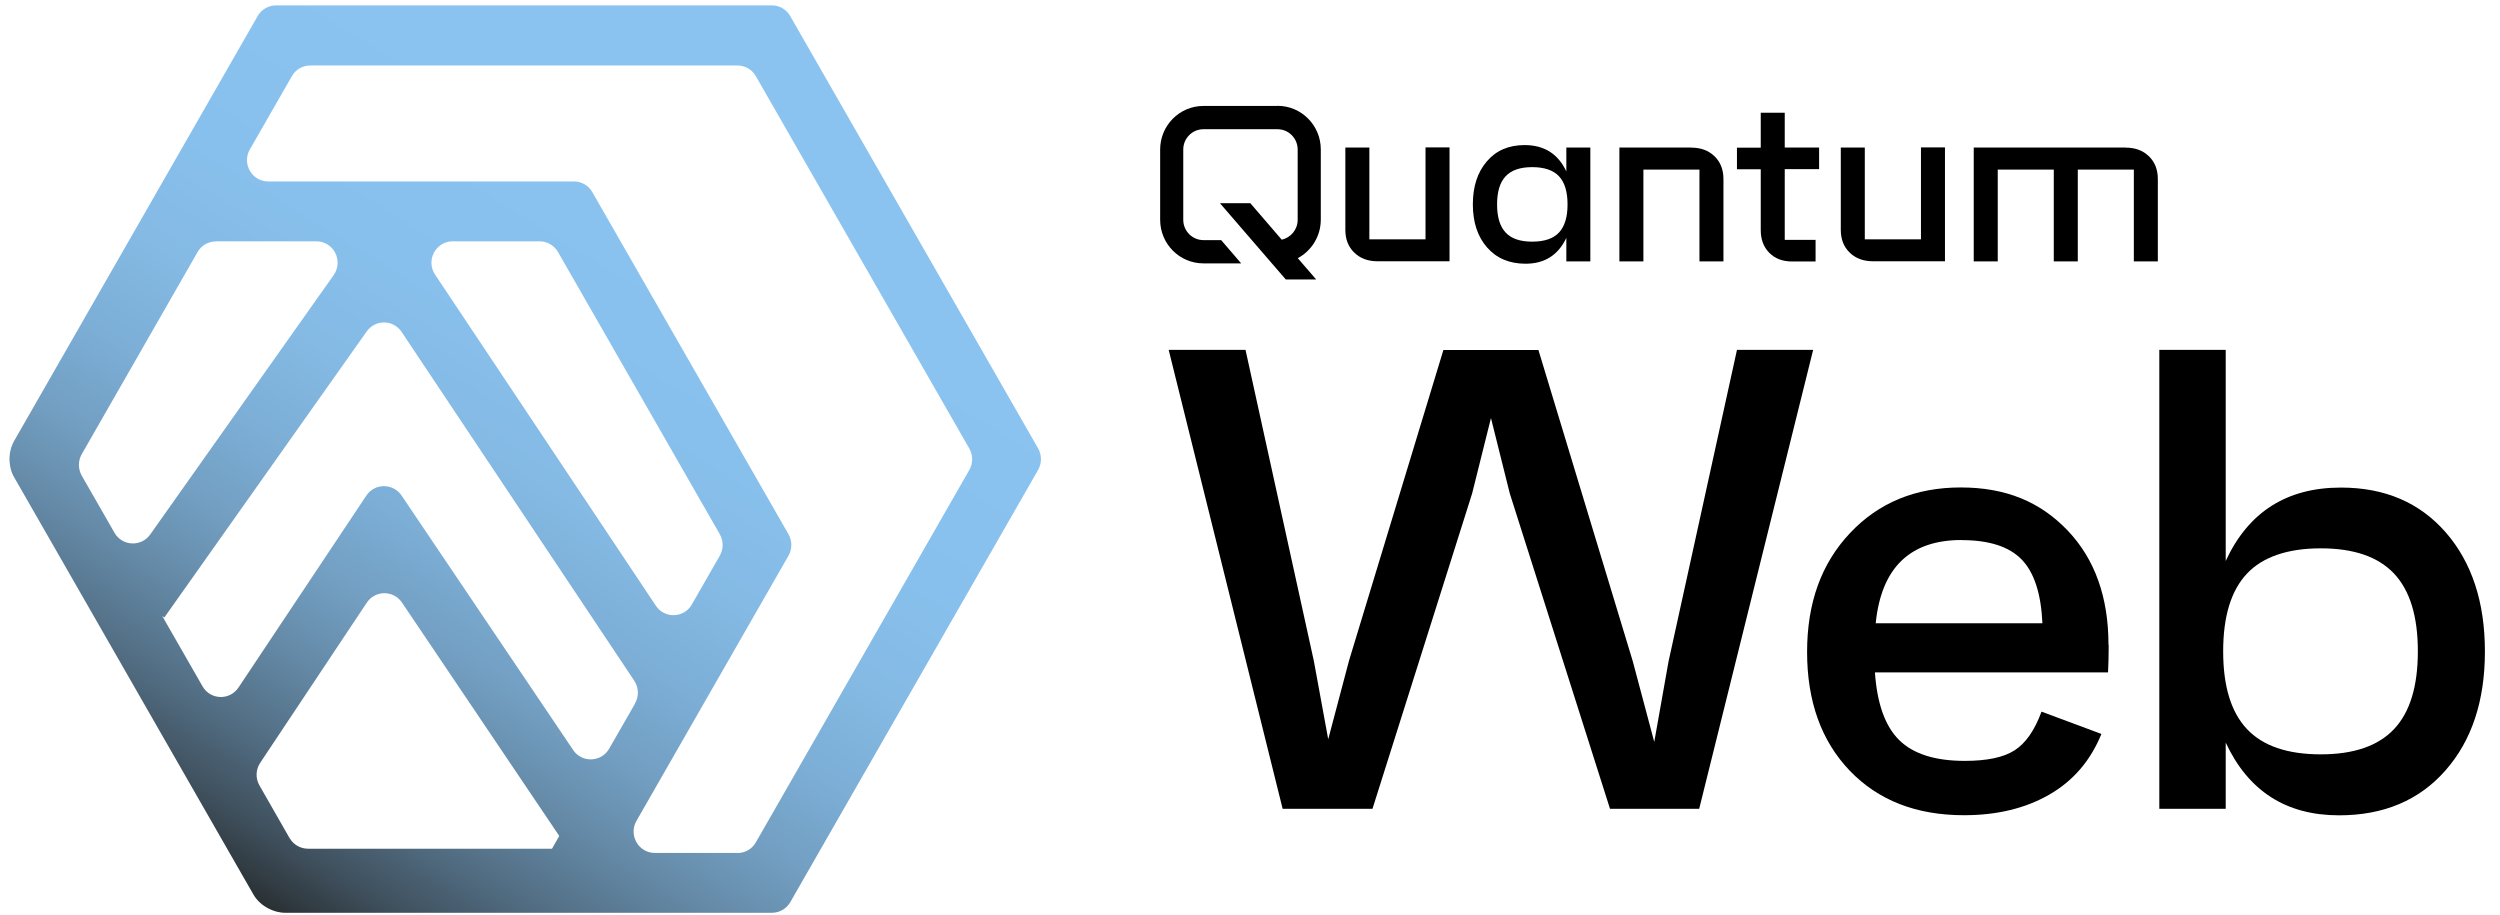 <svg width="164" height="60" viewBox="0 0 164 60" fill="none" xmlns="http://www.w3.org/2000/svg">
<path d="M93.507 15.699H89.83V9.677H88.255V15.074C88.255 15.699 88.45 16.194 88.841 16.572C89.231 16.95 89.736 17.139 90.357 17.139H95.089V9.669H93.514V15.692L93.507 15.699Z" fill="black"/>
<path d="M102.752 11.248C102.217 10.099 101.307 9.517 100.014 9.517C98.974 9.517 98.143 9.873 97.537 10.586C96.922 11.299 96.619 12.237 96.619 13.408C96.619 14.579 96.93 15.525 97.551 16.23C98.172 16.943 99.017 17.3 100.079 17.3C101.329 17.3 102.217 16.732 102.752 15.605V17.147H104.326V9.677H102.752V11.248ZM102.268 15.256C101.892 15.656 101.307 15.852 100.513 15.852C99.718 15.852 99.147 15.656 98.772 15.256C98.396 14.856 98.208 14.245 98.208 13.408C98.208 12.572 98.396 11.961 98.772 11.561C99.147 11.161 99.725 10.964 100.513 10.964C101.3 10.964 101.892 11.161 102.268 11.561C102.643 11.961 102.831 12.572 102.831 13.408C102.831 14.245 102.643 14.856 102.268 15.256Z" fill="black"/>
<path d="M110.964 9.677H106.232V17.147H107.807V11.125H111.484V17.147H113.058V11.75C113.058 11.125 112.863 10.63 112.473 10.252C112.083 9.874 111.578 9.685 110.956 9.685L110.964 9.677Z" fill="black"/>
<path d="M117.079 7.394H115.505V9.685H113.944V11.103H115.505V15.089C115.505 15.714 115.692 16.209 116.068 16.587C116.444 16.965 116.942 17.154 117.556 17.154H119.102V15.736H117.079V11.096H119.333V9.677H117.079V7.386V7.394Z" fill="black"/>
<path d="M126.008 15.699H122.331V9.677H120.756V15.074C120.756 15.699 120.951 16.194 121.341 16.572C121.731 16.95 122.237 17.139 122.858 17.139H127.59V9.669H126.015V15.692L126.008 15.699Z" fill="black"/>
<path d="M139.46 9.677H129.477V17.147H131.052V11.125H134.728V17.147H136.303V11.125H139.98V17.147H141.554V11.75C141.554 11.125 141.359 10.63 140.969 10.252C140.579 9.874 140.074 9.685 139.452 9.685L139.46 9.677Z" fill="black"/>
<path d="M83.805 6.95H78.944C77.377 6.95 76.106 8.23 76.106 9.808V14.419C76.106 15.998 77.377 17.278 78.944 17.278H81.422L80.107 15.751H78.944C78.215 15.751 77.622 15.154 77.622 14.419V9.808C77.622 9.074 78.215 8.477 78.944 8.477H83.805C84.535 8.477 85.127 9.074 85.127 9.808V14.419C85.127 15.06 84.68 15.591 84.08 15.722L82.021 13.329H80.028L83.43 17.271L84.347 18.333H86.341L85.135 16.936C86.03 16.456 86.644 15.503 86.644 14.412V9.801C86.644 8.223 85.373 6.942 83.805 6.942V6.95Z" fill="black"/>
<path d="M113.944 22.951H118.943L111.467 53.056H105.616L99.042 32.37L97.807 27.424L96.572 32.37L90.035 53.056H84.141L76.665 22.951H81.706L86.192 43.375L87.131 48.496L88.496 43.339L94.687 22.958H100.92L107.111 43.382L108.519 48.67L109.458 43.382L113.944 22.958V22.951Z" fill="black"/>
<path d="M138.33 42.306C138.33 42.968 138.316 43.564 138.287 44.11H122.995C123.139 46.175 123.674 47.659 124.599 48.561C125.523 49.463 126.953 49.914 128.889 49.914C130.341 49.914 131.432 49.688 132.154 49.223C132.876 48.765 133.469 47.921 133.924 46.684L137.853 48.147C137.138 49.899 136.004 51.223 134.437 52.125C132.869 53.027 131.006 53.478 128.839 53.478C125.704 53.478 123.212 52.503 121.341 50.554C119.477 48.605 118.545 46.008 118.545 42.771C118.545 39.535 119.484 36.96 121.363 34.967C123.241 32.974 125.66 31.977 128.622 31.977C131.584 31.977 133.83 32.916 135.629 34.792C137.42 36.669 138.316 39.171 138.316 42.299L138.33 42.306ZM128.68 35.425C125.292 35.425 123.414 37.243 123.046 40.888H133.982C133.895 38.938 133.44 37.542 132.616 36.698C131.793 35.854 130.478 35.432 128.687 35.432L128.68 35.425Z" fill="black"/>
<path d="M153.569 31.985C156.444 31.985 158.734 32.967 160.446 34.931C162.151 36.894 163.01 39.498 163.01 42.735C163.01 45.972 162.151 48.576 160.424 50.539C158.698 52.503 156.372 53.485 153.439 53.485C149.965 53.485 147.487 51.892 146.007 48.714V53.056H141.651V22.951H146.007V36.8C147.487 33.592 150.008 31.985 153.562 31.985H153.569ZM152.247 49.485C154.407 49.485 156.011 48.932 157.051 47.827C158.091 46.721 158.611 45.026 158.611 42.728C158.611 40.429 158.091 38.735 157.051 37.629C156.011 36.523 154.407 35.971 152.247 35.971C150.088 35.971 148.441 36.523 147.401 37.629C146.36 38.735 145.84 40.429 145.84 42.728C145.84 45.026 146.36 46.721 147.401 47.827C148.441 48.932 150.052 49.485 152.247 49.485Z" fill="black"/>
<path d="M68.103 29.418L51.836 1.051C51.59 0.615 51.128 0.353 50.63 0.353H18.11C17.612 0.353 17.149 0.622 16.904 1.051L0.94 28.901C0.709 29.302 0.615 29.745 0.622 30.189C0.637 30.582 0.731 30.982 0.94 31.331L2.71 34.415L14.896 55.668L16.615 58.664C16.846 59.072 17.2 59.385 17.605 59.596C17.944 59.77 18.32 59.879 18.71 59.879H50.637C51.135 59.879 51.597 59.61 51.843 59.181L68.103 30.822C68.348 30.385 68.348 29.854 68.103 29.418ZM14.166 15.831H20.754C21.888 15.831 22.545 17.118 21.888 18.049L9.854 35.062C9.269 35.891 8.019 35.833 7.513 34.953L5.361 31.2C5.115 30.763 5.115 30.233 5.361 29.796L12.96 16.537C13.206 16.1 13.668 15.838 14.166 15.838V15.831ZM43.023 39.732L28.541 18.013C27.919 17.082 28.584 15.831 29.696 15.831H35.395C35.894 15.831 36.356 16.1 36.602 16.529L47.22 35.047C47.466 35.484 47.466 36.015 47.22 36.451L45.385 39.652C44.873 40.554 43.594 40.597 43.023 39.732ZM41.665 46.147L39.961 49.114C39.448 50.009 38.176 50.06 37.599 49.202L26.345 32.509C25.788 31.687 24.582 31.687 24.033 32.509L15.647 45.099C15.069 45.965 13.798 45.921 13.285 45.02L10.641 40.408L10.778 40.51L24.055 21.744C24.618 20.944 25.803 20.959 26.345 21.773L41.608 44.656C41.904 45.099 41.925 45.674 41.658 46.14L41.665 46.147ZM18.991 54.97L17.019 51.522C16.752 51.056 16.774 50.482 17.07 50.038L24.062 39.535C24.611 38.706 25.817 38.706 26.374 39.535L36.688 54.839L36.212 55.675H20.205C19.706 55.675 19.244 55.406 18.999 54.977L18.991 54.97ZM48.376 55.952H42.958C41.882 55.952 41.218 54.781 41.752 53.849L51.727 36.451C51.973 36.015 51.973 35.484 51.727 35.047L38.855 12.602C38.61 12.165 38.148 11.903 37.649 11.903H17.597C16.521 11.903 15.856 10.732 16.391 9.801L19.15 4.994C19.396 4.557 19.858 4.295 20.357 4.295H48.376C48.874 4.295 49.337 4.564 49.582 4.994L63.588 29.425C63.834 29.861 63.834 30.392 63.588 30.829L49.582 55.261C49.337 55.697 48.874 55.959 48.376 55.959V55.952Z" fill="url(#paint0_linear_512_2812)"/>
<defs>
<linearGradient id="paint0_linear_512_2812" x1="14.643" y1="62.65" x2="54.649" y2="-2.419" gradientUnits="userSpaceOnUse">
<stop offset="0.02" stop-color="#1D1D1B"/>
<stop offset="0.05" stop-color="#282E31"/>
<stop offset="0.11" stop-color="#3F505D"/>
<stop offset="0.18" stop-color="#536F85"/>
<stop offset="0.25" stop-color="#6489A6"/>
<stop offset="0.32" stop-color="#729EC1"/>
<stop offset="0.4" stop-color="#7CAED6"/>
<stop offset="0.49" stop-color="#84BAE4"/>
<stop offset="0.59" stop-color="#88C0ED"/>
<stop offset="0.76" stop-color="#8AC3F0"/>
</linearGradient>
</defs>
</svg>
